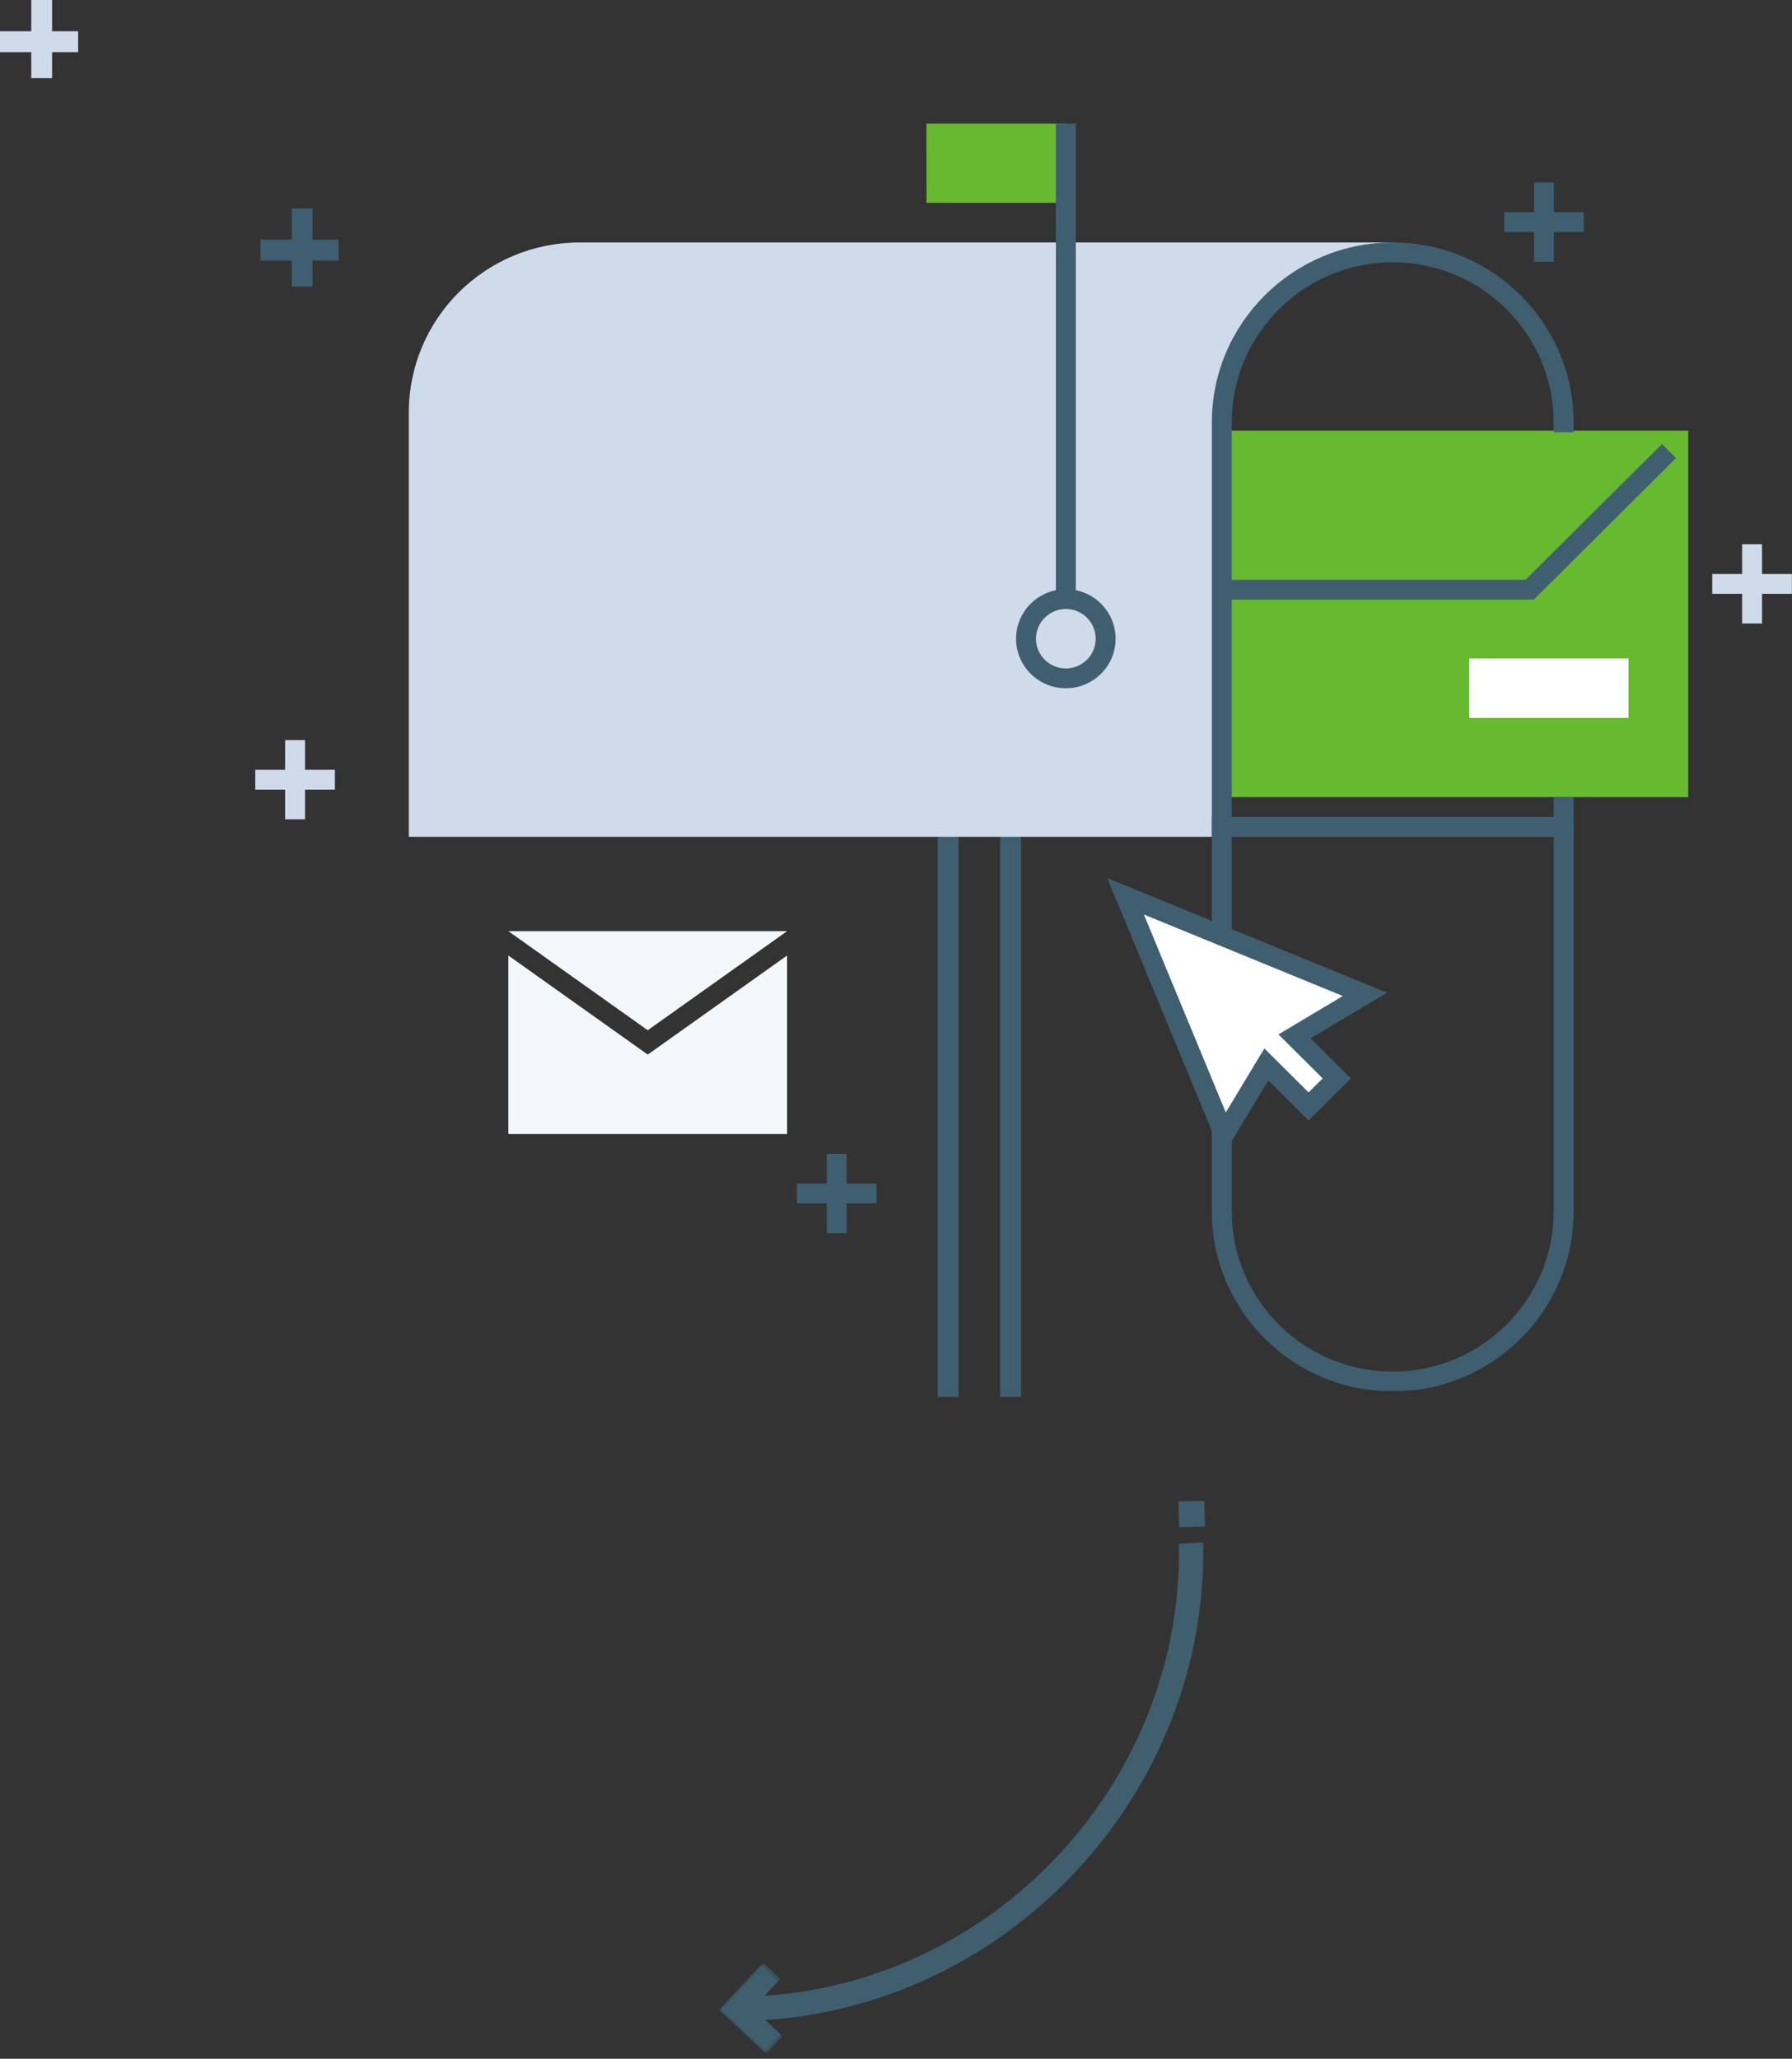 <svg xmlns="http://www.w3.org/2000/svg" xmlns:xlink="http://www.w3.org/1999/xlink" width="344" height="395" viewBox="0 0 344 395">
  <rect x="0" y="0" width="344" height="395" fill="#333333" stroke="none"/>
  <defs>
    <polygon id="visual_header-a" points="0 287 294.98 287 294.98 .393 0 .393"/>
    <polygon id="visual_header-c" points=".974 .557 13.406 .557 13.406 13 .974 13"/>
  </defs>
  <g fill="none" fill-rule="evenodd" transform="translate(0 -20)">
    <g transform="translate(236 102)">
      <rect width="36" height="16" x="42" y="42" fill="#FFF"/>
      <path fill="#67B930" d="M46.042,55.744 L76.618,55.744 L76.618,44.34 L46.042,44.34 L46.042,55.744 Z M0.179,70.945 L88.084,70.945 L88.084,0.621 L0.179,0.621 L0.179,70.945 Z"/>
      <polygon fill="#3F5F70" points="58.418 33.056 .178 33.056 .178 29.254 56.836 29.254 83.029 3.202 85.731 5.89"/>
    </g>
    <g transform="translate(49)">
      <polygon fill="#3F5F70" points="131 161 131 288 135.002 288 135.002 164.791 143 164.791 143 288 147 288 147 161"/>
      <path fill="#CFDBEA" d="M218.354,66.521 L62.291,66.521 C44.17,66.521 29.48,81.131 29.48,99.155 L29.48,180.549 L185.541,180.549 L185.541,101.683 C185.541,83.659 200.232,69.048 218.354,69.048 L218.354,66.521 Z"/>
      <mask id="visual_header-b" fill="#fff">
        <use xlink:href="#visual_header-a"/>
      </mask>
      <path fill="#3F5F70" d="M253.077,180.553 L183.631,180.553 L183.631,101.056 C183.631,82.013 199.209,66.519 218.353,66.519 C237.501,66.519 253.077,82.013 253.077,101.056 L253.077,102.949 L249.255,102.949 L249.255,101.056 C249.255,84.108 235.393,70.32 218.353,70.32 C201.315,70.32 187.453,84.108 187.453,101.056 L187.453,176.752 L249.255,176.752 L249.255,172.95 L253.077,172.95 L253.077,180.553 Z" mask="url(#visual_header-b)"/>
      <path fill="#3F5F70" d="M187.453,180.544 L187.453,252.434 C187.453,269.382 201.315,283.17 218.353,283.17 C235.393,283.17 249.255,269.382 249.255,252.434 L249.255,180.544 L187.453,180.544 Z M218.353,286.971 C199.207,286.971 183.631,271.479 183.631,252.434 L183.631,176.742 L253.077,176.742 L253.077,252.434 C253.077,271.479 237.499,286.971 218.353,286.971 Z" mask="url(#visual_header-b)"/>
    </g>
    <g transform="translate(177 43)">
      <polygon fill="#67B930" points="27.603 15.921 .85 15.921 .838 .715 27.592 .715"/>
      <polygon fill="#3F5F70" points="25.693 91.947 29.515 91.947 29.515 .715 25.693 .715"/>
      <path fill="#3F5F70" d="M27.603,93.848 C24.442,93.848 21.87,96.406 21.87,99.55 C21.87,102.694 24.442,105.252 27.603,105.252 C30.764,105.252 33.336,102.694 33.336,99.55 C33.336,96.406 30.764,93.848 27.603,93.848 M27.603,109.053 C22.334,109.053 18.048,104.79 18.048,99.55 C18.048,94.31 22.334,90.047 27.603,90.047 C32.872,90.047 37.158,94.31 37.158,99.55 C37.158,104.79 32.872,109.053 27.603,109.053"/>
    </g>
    <g fill="#F2F7FA" transform="translate(97 198)">
      <polygon points="27.342 24.338 .586 5.331 .586 39.583 54.095 39.583 54.095 5.331"/>
      <polygon points=".586 .659 27.342 19.666 54.095 .659"/>
    </g>
    <g transform="translate(212 188)">
      <polygon fill="#FFF" points="50.011 22.783 4.068 3.967 22.986 49.663 31.095 36.221 39.201 44.286 44.607 38.911 36.499 30.846"/>
      <path fill="#3F5F70" d="M7.583,7.461 L23.306,45.44 L30.715,33.158 L39.202,41.597 L41.904,38.909 L33.419,30.467 L45.766,23.1 L7.583,7.461 Z M22.668,53.885 L0.554,0.472 L54.258,22.467 L39.58,31.223 L47.308,38.909 L39.202,46.974 L31.474,39.288 L22.668,53.885 Z"/>
    </g>
    <g fill="#3F5F70" transform="translate(152 241)">
      <polygon points="6.718 15.591 10.54 15.591 10.54 .386 6.718 .386"/>
      <polygon points=".985 9.889 16.273 9.889 16.273 6.088 .985 6.088"/>
    </g>
    <g fill="#3F5F70" transform="translate(288 55)">
      <polygon points="6.478 15.214 10.3 15.214 10.3 .009 6.478 .009"/>
      <polygon points=".746 9.512 16.033 9.512 16.033 5.711 .746 5.711"/>
    </g>
    <g fill="#CFDBEA" transform="translate(49 161)">
      <polygon points="5.733 16.203 9.555 16.203 9.555 .997 5.733 .997"/>
      <polygon points="0 10.501 15.288 10.501 15.288 6.699 0 6.699"/>
    </g>
    <g fill="#CFDBEA" transform="translate(328 124)">
      <polygon points="6.425 15.632 10.247 15.632 10.247 .427 6.425 .427"/>
      <polygon points=".692 9.93 15.98 9.93 15.98 6.129 .692 6.129"/>
    </g>
    <g fill="#CFDBEA" transform="translate(0 20)">
      <polygon points="6 15 10 15 10 0 6 0"/>
      <polygon points="0 10 15 10 15 6 0 6"/>
    </g>
    <g fill="#3F5F70" transform="translate(50 60)">
      <polygon points="6 15 10 15 10 0 6 0"/>
      <polygon points="0 10 15 10 15 6 0 6"/>
    </g>
    <g transform="rotate(43 -273.528 442.94)">
      <path fill="#3F5F6F" d="M6.141,134 L3,130.546 L5.636,128.004 C37.353,95.329 37.353,42.076 5.581,9.345 L8.828,6 C42.391,40.574 42.391,96.829 8.828,131.403 L6.141,134 Z"/>
      <g transform="translate(1 122)">
        <mask id="visual_header-d" fill="#fff">
          <use xlink:href="#visual_header-c"/>
        </mask>
        <polygon fill="#3F5F6F" points="13.406 13 .974 13 .974 .557 5.546 .557 5.546 8.334 13.406 8.334" mask="url(#visual_header-d)"/>
      </g>
      <polygon fill="#3F5F6F" points="3.478 7 0 3.488 3.522 0 7 3.512"/>
    </g>
  </g>
</svg>

